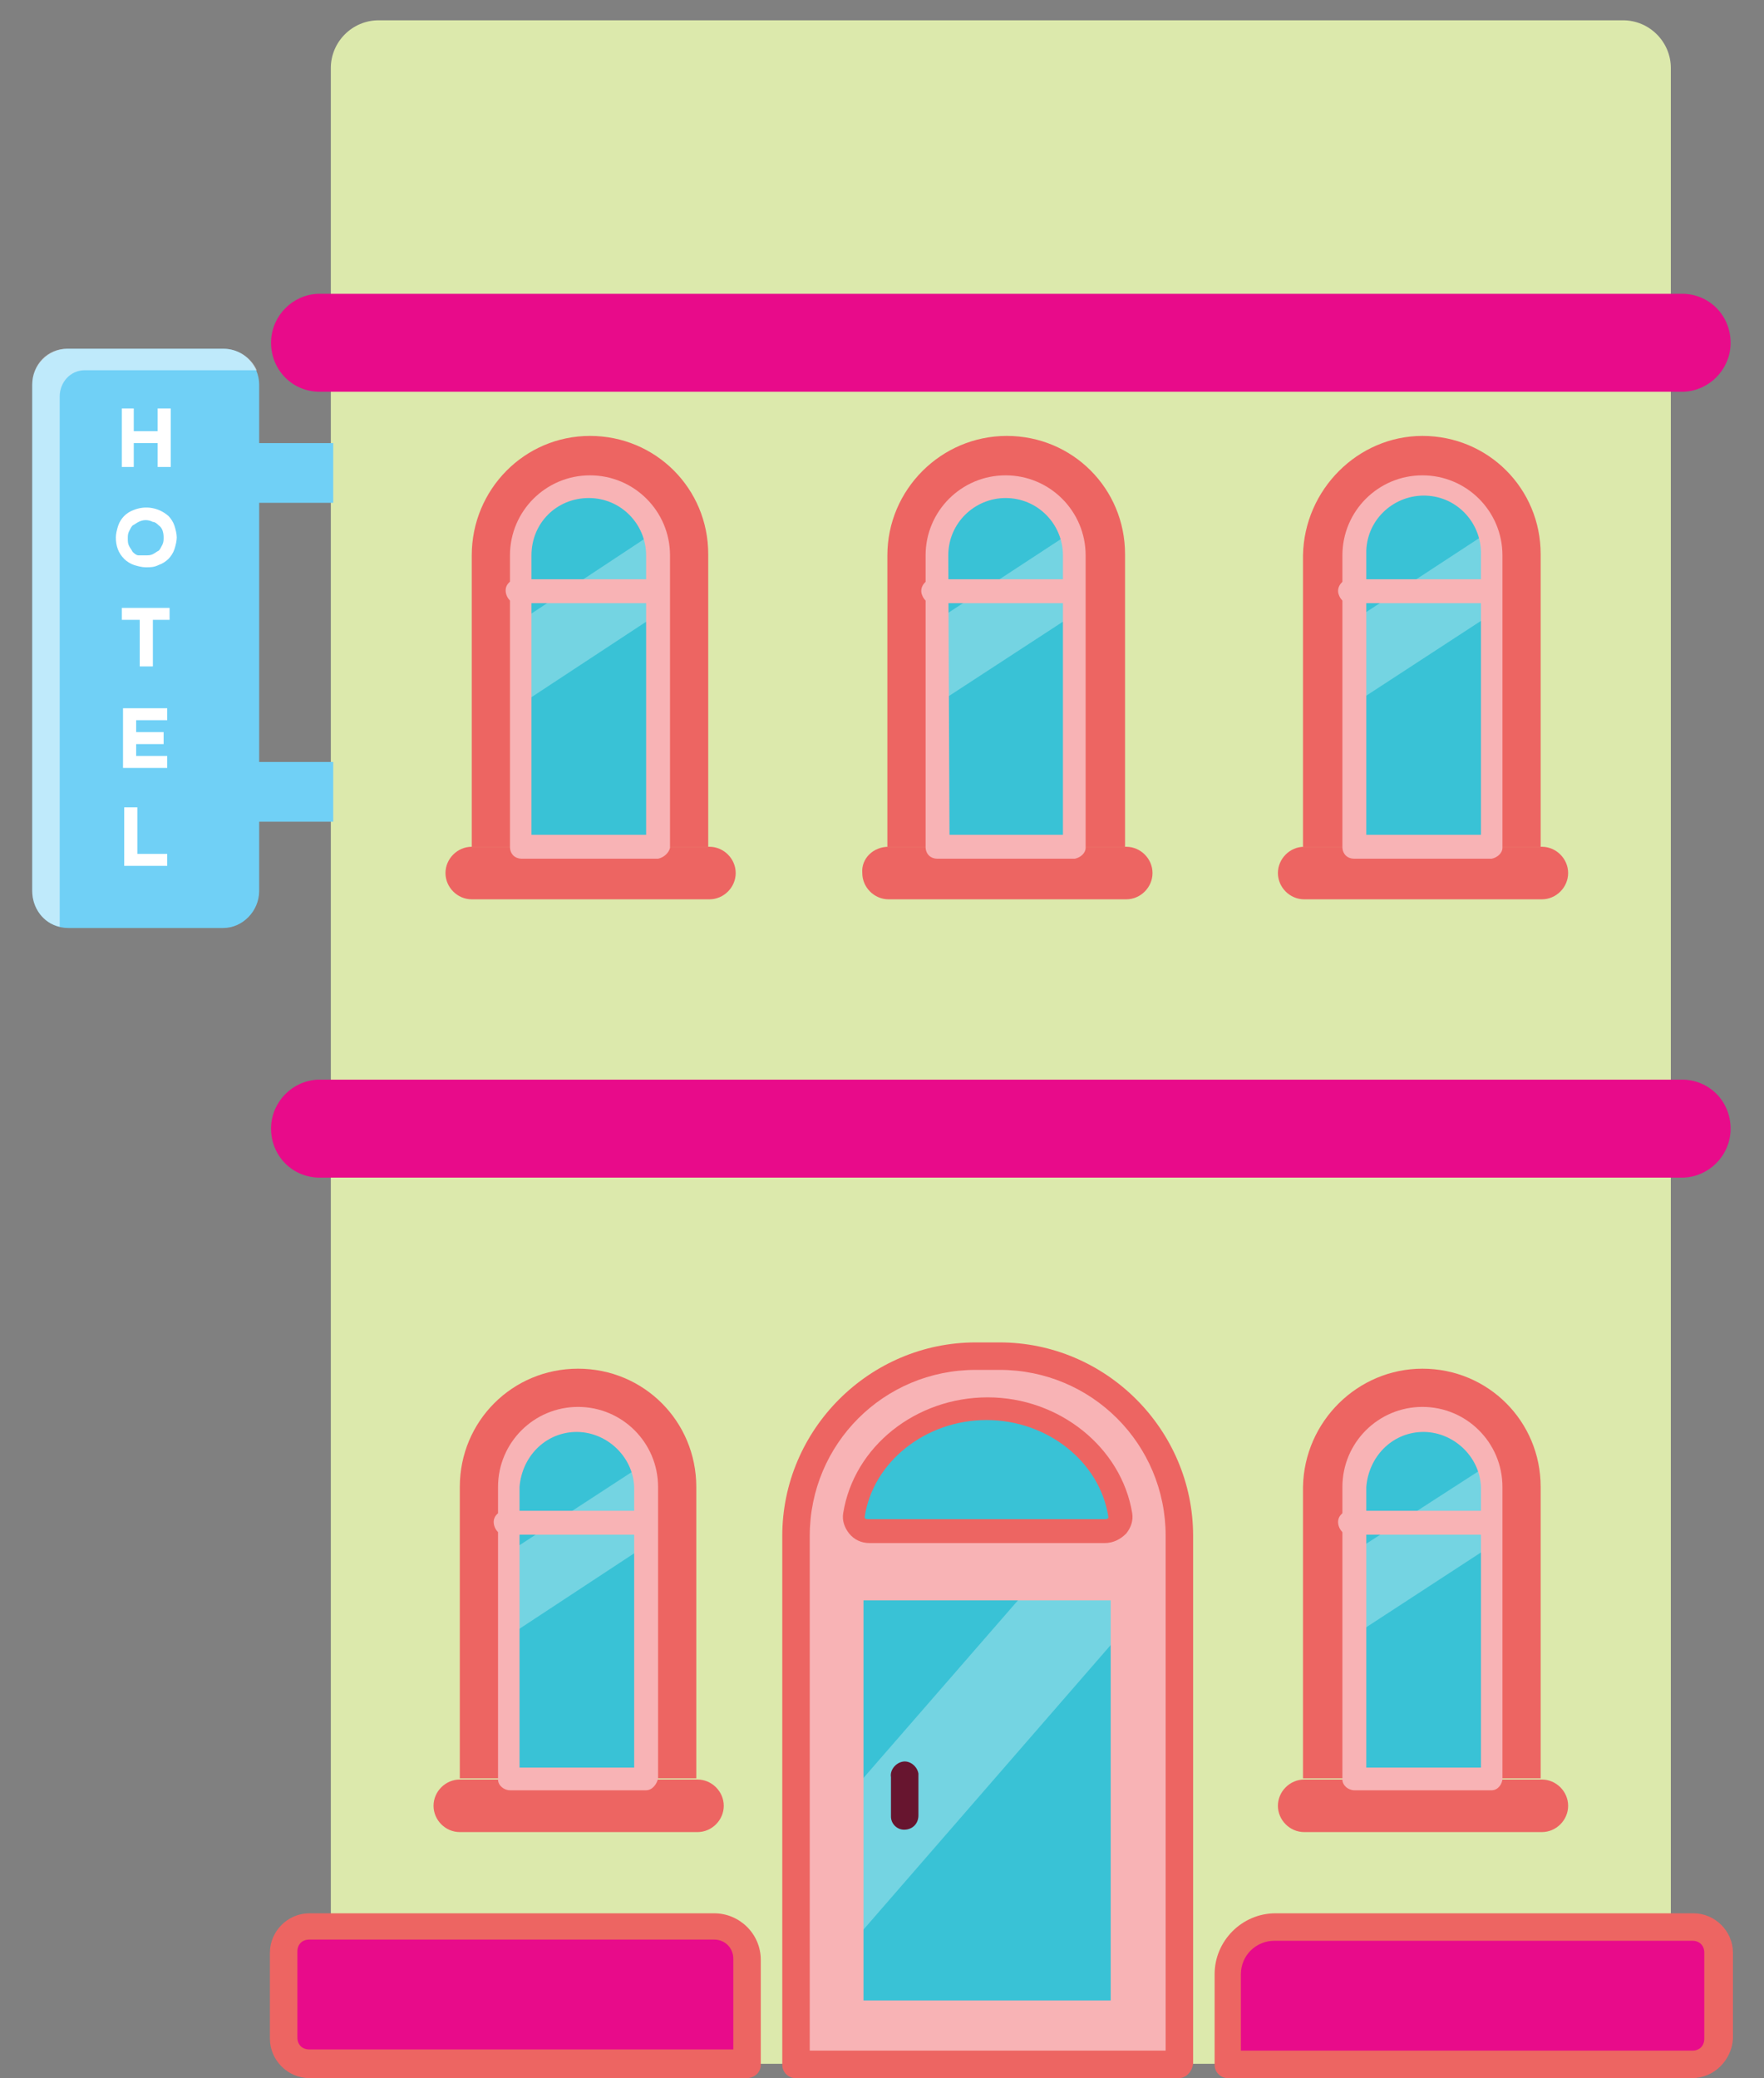 <?xml version="1.0" encoding="utf-8"?>
<!-- Generator: Adobe Illustrator 25.0.0, SVG Export Plug-In . SVG Version: 6.00 Build 0)  -->
<svg version="1.1" id="Layer_1" xmlns="http://www.w3.org/2000/svg" xmlns:xlink="http://www.w3.org/1999/xlink" x="0px" y="0px"
	 viewBox="0 0 147.7 174" style="enable-background:new 0 0 147.7 174;" xml:space="preserve">
<rect x="0" y="0" width="147.7" height="174" fill="#808080" stroke="none"/>
<style type="text/css">
	.st0{fill:#DCE9AC;}
	.st1{fill:#E80B8A;}
	.st2{fill:#ED6562;}
	.st3{fill:#67152F;}
	.st4{fill:#F8B3B5;}
	.st5{fill:#39C2D6;}
	.st6{opacity:0.3;}
	.st7{fill:#FFFFFF;}
	.st8{fill:#70D0F6;}
	.st9{opacity:0.55;}
</style>
<g>
	<path class="st0" d="M31.7,1.7h104.2c2.2,0,4,1.8,4,4v167.1l0,0H27.7l0,0V5.7C27.7,3.5,29.5,1.7,31.7,1.7L31.7,1.7z"/>
	<path class="st1" d="M62.5,163.9v8.9H25.9c-1.2,0-2.2-1-2.2-2.2v-7.2c0-1.2,1-2.2,2.2-2.2h34C61.4,161.3,62.5,162.5,62.5,163.9z"/>
	<path class="st1" d="M143.8,163.5v7.2c0,1.2-1,2.2-2.2,2.2h-38.9v-8.5c0-1.7,1.4-3.1,3.1-3.1h35.8
		C142.9,161.3,143.8,162.3,143.8,163.5L143.8,163.5z"/>
	<path class="st2" d="M62.5,174H25.9c-1.8,0-3.3-1.5-3.3-3.3v-7.2c0-1.8,1.5-3.3,3.3-3.3h33.9c2.1,0,3.9,1.7,3.9,3.9v8.8
		C63.7,173.5,63.2,174,62.5,174C62.5,174,62.5,174,62.5,174z M25.9,162.4c-0.6,0-1,0.4-1,1v7.2c0,0.6,0.4,1,1,1h35.5V164
		c0-0.9-0.7-1.6-1.6-1.6L25.9,162.4z"/>
	<path class="st2" d="M141.7,174h-38.9c-0.6,0-1.1-0.5-1.1-1.1v-7.6c0-2.8,2.3-5.1,5.1-5.1h35c1.8,0,3.3,1.5,3.3,3.3v7.2
		C145,172.5,143.5,174,141.7,174C141.7,174,141.7,174,141.7,174z M103.9,171.7h37.8c0.6,0,1-0.4,1-1v-7.2c0-0.6-0.4-1-1-1h-35
		c-1.5,0-2.8,1.2-2.8,2.8L103.9,171.7z"/>
	<path class="st1" d="M143.9,28.7c0,1.6-1.3,3-2.9,3c0,0-0.1,0-0.1,0H26.6c-1.6,0-3-1.4-3-3c0-1.6,1.3-2.9,2.9-3c0,0,0,0,0,0h114.3
		C142.6,25.8,143.9,27.1,143.9,28.7z"/>
	<path class="st1" d="M140.9,31.9H26.6c-1.7,0-3.1-1.4-3.1-3.1c0-1.7,1.4-3.1,3.1-3.1h114.3c1.7,0,3.1,1.4,3.1,3.1
		C144.1,30.5,142.7,31.9,140.9,31.9C141,31.9,140.9,31.9,140.9,31.9z M26.6,25.9c-1.5,0-2.8,1.2-2.8,2.8c0,1.5,1.2,2.8,2.8,2.8
		h114.3c1.5,0.1,2.8-1.1,2.9-2.6c0.1-1.5-1.1-2.8-2.6-2.9c-0.1,0-0.2,0-0.3,0H26.6z"/>
	<path class="st1" d="M141,32.8H26.6c-2.3-0.1-4-2-3.9-4.3c0.1-2.1,1.8-3.8,3.9-3.9H141c2.3,0.1,4,2,3.9,4.3
		C144.8,31,143.1,32.7,141,32.8z M26.6,26.9c-1,0.1-1.8,0.9-1.7,1.9c0.1,0.9,0.8,1.6,1.7,1.7H141c1-0.1,1.8-0.9,1.7-1.9
		c-0.1-0.9-0.8-1.6-1.7-1.7H26.6z"/>
	<path class="st1" d="M143.9,94.4c0,1.7-1.3,3-3,3H26.6c-1.6,0-3-1.4-3-3c0-1.6,1.3-3,3-3h114.3C142.6,91.5,143.9,92.8,143.9,94.4z"
		/>
	<path class="st3" d="M140.9,97.6H26.6c-1.7,0-3.1-1.4-3.1-3.2c0-1.7,1.4-3.1,3.1-3.2h114.3c1.7,0,3.1,1.4,3.1,3.2
		C144.1,96.2,142.7,97.6,140.9,97.6C141,97.6,140.9,97.6,140.9,97.6z M26.6,91.7c-1.5,0-2.8,1.2-2.8,2.8c0,1.5,1.2,2.8,2.8,2.8
		h114.3c1.5,0.1,2.8-1.1,2.9-2.6s-1.1-2.8-2.6-2.9c-0.1,0-0.2,0-0.3,0H26.6z"/>
	<path class="st1" d="M141,98.6H26.6c-2.3-0.1-4-2-3.9-4.3c0.1-2.1,1.8-3.8,3.9-3.9H141c2.3,0.1,4,2,3.9,4.3
		C144.8,96.8,143.1,98.5,141,98.6z M26.6,92.6c-1,0.1-1.8,0.9-1.7,1.9c0.1,0.9,0.8,1.6,1.7,1.7H141c1-0.1,1.8-0.9,1.7-1.9
		c-0.1-0.9-0.8-1.6-1.7-1.7H26.6z"/>
	<path class="st4" d="M82.6,113.6L82.6,113.6c8.8,0,16,7.2,16,16c0,0,0,0,0,0v43.3l0,0h-32l0,0v-43.2
		C66.6,120.8,73.8,113.6,82.6,113.6L82.6,113.6z"/>
	<path class="st4" d="M98.9,173H66.4v-44.4c0-8.4,6.8-15.2,15.2-15.2h2c8.4,0,15.2,6.8,15.2,15.2L98.9,173z M66.8,172.7h31.7v-44.1
		c0-8.2-6.7-14.8-14.9-14.9h-2c-8.2,0-14.8,6.7-14.9,14.9L66.8,172.7z"/>
	<path class="st2" d="M98.7,174H66.6c-0.6,0-1.1-0.5-1.1-1.1v-44.3c0-8.9,7.3-16.2,16.2-16.2h2c8.9,0,16.2,7.3,16.2,16.2v44.2
		C99.8,173.5,99.3,174,98.7,174C98.7,174,98.7,174,98.7,174z M67.8,171.7h29.8v-43.1c0-7.7-6.2-13.9-13.9-13.9h-2
		c-7.7,0-13.9,6.2-13.9,13.9L67.8,171.7z"/>
	<path class="st5" d="M92.5,128.2H72.8c-0.7,0-1.3-0.5-1.3-1.2c0,0,0-0.1,0-0.1c0.8-5,5.5-8.9,11.2-8.9s10.4,3.8,11.1,8.9
		c0.1,0.7-0.5,1.3-1.1,1.3C92.6,128.3,92.5,128.3,92.5,128.2z"/>
	<path class="st2" d="M92.5,129.2H72.8c-0.7,0-1.3-0.3-1.7-0.8c-0.4-0.5-0.6-1.1-0.5-1.7c0.9-5.6,6.1-9.7,12.1-9.7
		s11.2,4.2,12.1,9.7c0.1,0.6-0.1,1.2-0.5,1.7C93.8,128.9,93.2,129.2,92.5,129.2z M82.6,118.9c-5.1,0-9.5,3.5-10.2,8.1
		c0,0,0,0.1,0,0.1c0.1,0.1,0.2,0.1,0.3,0.1h19.8c0.1,0,0.2,0,0.3-0.1c0,0,0-0.1,0-0.1C92.1,122.4,87.7,118.9,82.6,118.9z"/>
	<path class="st5" d="M93.9,134v34.4H71.4V134c0-0.6,0.4-1,1-1c0,0,0,0,0.1,0h20.4C93.4,133,93.9,133.4,93.9,134
		C93.9,134,93.9,134,93.9,134z"/>
	<g class="st6">
		<path class="st7" d="M93.9,134v2.7l-22.5,25.9v-12.7L86.1,133h6.8C93.4,133,93.9,133.4,93.9,134C93.9,134,93.9,134,93.9,134z"/>
	</g>
	<path class="st4" d="M93.9,169.4H71.4c-0.6,0-1-0.4-1-1V134c0-1.1,0.9-1.9,2-1.9h20.5c1.1,0,2,0.9,2,1.9v34.4
		C94.8,169,94.4,169.4,93.9,169.4z M72.3,167.5H93V134c0,0-0.1,0-0.1,0H72.4c0,0-0.1,0-0.1,0V167.5z"/>
	<path class="st3" d="M75.7,153.2c-0.6,0-1.1-0.5-1.1-1.1c0,0,0,0,0,0v-3.3c-0.1-0.6,0.4-1.2,1-1.3c0.6-0.1,1.2,0.4,1.3,1
		c0,0.1,0,0.1,0,0.2v3.3C76.9,152.7,76.4,153.2,75.7,153.2C75.7,153.2,75.7,153.2,75.7,153.2z"/>
	<path class="st2" d="M49.4,36.5L49.4,36.5c5.5,0,9.9,4.4,9.9,9.9l0,0v24.5l0,0H39.5l0,0V46.5C39.5,41,43.9,36.5,49.4,36.5z"/>
	<path class="st2" d="M39.5,70.9h19.9c1.2,0,2.2,1,2.2,2.2v0c0,1.2-1,2.2-2.2,2.2H39.5c-1.2,0-2.2-1-2.2-2.2v0
		C37.3,71.9,38.3,70.9,39.5,70.9z"/>
	<path class="st5" d="M43.7,70.9V46.5c-0.1-3.2,2.3-5.8,5.5-6c3.2-0.1,5.8,2.3,6,5.5c0,0.2,0,0.3,0,0.5v24.5H43.7z"/>
	<g class="st6">
		<polygon class="st7" points="55.1,44.5 55.1,51.4 43.7,58.9 43.7,51.9 54.9,44.5 		"/>
	</g>
	<path class="st4" d="M55.1,71.9H43.7c-0.6,0-1-0.4-1-1V46.5c0-3.7,3-6.7,6.7-6.7s6.7,3,6.7,6.7v24.5C56,71.4,55.6,71.8,55.1,71.9z
		 M44.6,69.9h9.5V46.5c0-2.6-2.1-4.8-4.8-4.8s-4.8,2.1-4.8,4.8l0,0V69.9z"/>
	<path class="st4" d="M55.1,50.5H43.7c-0.5,0.2-1.1-0.1-1.3-0.7s0.1-1.1,0.7-1.3c0.2-0.1,0.4-0.1,0.6,0h11.5
		c0.5,0.2,0.8,0.7,0.7,1.3C55.7,50.1,55.4,50.4,55.1,50.5z"/>
	<path class="st8" d="M5.7,29.2h13c1.7,0,3,1.4,3,3v42.4c0,1.7-1.4,3.1-3,3.1h-13c-1.7,0-3-1.4-3-3.1V32.2C2.7,30.6,4,29.2,5.7,29.2
		z"/>
	<g class="st9">
		<path class="st7" d="M21.5,31H7.1c-1.2,0-2.1,1-2.1,2.2v44.1c0,0.1,0,0.2,0,0.3c-1.4-0.3-2.3-1.6-2.3-3V32.2c0-1.7,1.3-3,2.9-3
			c0,0,0.1,0,0.1,0h13C19.9,29.2,21,29.9,21.5,31z"/>
	</g>
	<path class="st7" d="M10.1,34.2h1.1v1.9h2v-1.9h1.1v4.9h-1.1v-2h-2v2h-1V34.2z"/>
	<path class="st7" d="M12.2,47.5c-0.3,0-0.7-0.1-1-0.2c-0.3-0.1-0.6-0.3-0.8-0.5c-0.5-0.5-0.7-1.1-0.7-1.8l0,0c0-0.3,0.1-0.7,0.2-1
		c0.1-0.3,0.3-0.6,0.5-0.8c0.2-0.2,0.5-0.4,0.8-0.5c1-0.4,2.1-0.2,2.9,0.5c0.2,0.2,0.4,0.5,0.5,0.8c0.1,0.3,0.2,0.7,0.2,1l0,0
		c0,0.3-0.1,0.7-0.2,1c-0.1,0.3-0.3,0.6-0.5,0.8c-0.2,0.2-0.5,0.4-0.8,0.5C12.9,47.5,12.6,47.5,12.2,47.5z M12.2,46.5
		c0.2,0,0.4,0,0.6-0.1c0.2-0.1,0.3-0.2,0.5-0.3c0.1-0.1,0.2-0.3,0.3-0.5c0.1-0.2,0.1-0.4,0.1-0.6l0,0c0-0.4-0.1-0.8-0.4-1
		c-0.1-0.1-0.3-0.3-0.5-0.3c-0.4-0.2-0.8-0.2-1.2,0c-0.2,0.1-0.3,0.2-0.5,0.3c-0.1,0.1-0.2,0.3-0.3,0.5c-0.1,0.2-0.1,0.4-0.1,0.6
		l0,0c0,0.2,0,0.4,0.1,0.6c0.1,0.2,0.2,0.3,0.3,0.5c0.1,0.1,0.3,0.3,0.5,0.3C11.8,46.5,12,46.5,12.2,46.5L12.2,46.5z"/>
	<path class="st7" d="M11.7,51.9h-1.5v-1h4v1h-1.4v3.9h-1.1V51.9z"/>
	<path class="st7" d="M10.4,59.3H14v1h-2.6v1h2.3v1h-2.3v1h2.6v1h-3.7V59.3z"/>
	<path class="st7" d="M10.4,67.6h1.1v3.9H14v1h-3.6V67.6z"/>
	<rect x="21.8" y="37.3" class="st8" width="5.9" height="4.6"/>
	<path class="st8" d="M27.9,42.1h-6.3v-5h6.3L27.9,42.1z"/>
	<rect x="21.8" y="64.1" class="st8" width="5.9" height="4.6"/>
	<path class="st8" d="M27.9,68.8h-6.3v-5h6.3L27.9,68.8z"/>
	<path class="st2" d="M84.3,36.5L84.3,36.5c5.5,0,9.9,4.4,9.9,9.9l0,0v24.5l0,0H74.3l0,0V46.5C74.3,41,78.8,36.5,84.3,36.5z"/>
	<path class="st2" d="M74.4,70.9h19.9c1.2,0,2.2,1,2.2,2.2v0c0,1.2-1,2.2-2.2,2.2H74.4c-1.2,0-2.2-1-2.2-2.2v0
		C72.1,71.9,73.1,70.9,74.4,70.9z"/>
	<path class="st5" d="M78.5,70.9V46.5c-0.1-3.2,2.3-5.8,5.5-6c3.2-0.1,5.8,2.3,6,5.5c0,0.2,0,0.3,0,0.5v24.5H78.5z"/>
	<g class="st6">
		<polygon class="st7" points="90,44.5 90,51.4 78.5,58.9 78.5,51.9 89.8,44.5 		"/>
	</g>
	<path class="st4" d="M90,71.9H78.5c-0.6,0-1-0.4-1-1V46.5c0-3.7,3-6.7,6.7-6.7s6.7,3,6.7,6.7v24.5C90.9,71.4,90.5,71.8,90,71.9z
		 M79.5,69.9H89V46.5c0-2.6-2.1-4.8-4.8-4.8c-2.6,0-4.8,2.1-4.8,4.8l0,0L79.5,69.9z"/>
	<path class="st4" d="M90,50.5H78.5c-0.5,0.2-1.1-0.1-1.3-0.7c-0.2-0.5,0.1-1.1,0.7-1.3c0.2-0.1,0.4-0.1,0.6,0H90
		c0.5,0.2,0.8,0.7,0.7,1.3C90.6,50.1,90.3,50.4,90,50.5z"/>
	<path class="st2" d="M119.1,36.5L119.1,36.5c5.5,0,9.9,4.4,9.9,9.9c0,0,0,0,0,0v24.5l0,0h-19.9l0,0V46.5
		C109.2,41,113.7,36.5,119.1,36.5z"/>
	<path class="st2" d="M109.2,70.9h19.9c1.2,0,2.2,1,2.2,2.2v0c0,1.2-1,2.2-2.2,2.2h-19.9c-1.2,0-2.2-1-2.2-2.2v0
		C107,71.9,108,70.9,109.2,70.9z"/>
	<path class="st5" d="M113.4,70.9V46.5c-0.1-3.2,2.3-5.8,5.5-6c3.2-0.1,5.8,2.3,6,5.5c0,0.2,0,0.3,0,0.5v24.5H113.4z"/>
	<g class="st6">
		<polygon class="st7" points="124.9,44.5 124.9,51.4 113.4,58.9 113.4,51.9 124.7,44.5 		"/>
	</g>
	<path class="st4" d="M124.9,71.9h-11.5c-0.6,0-1-0.4-1-1V46.5c0-3.7,3-6.7,6.7-6.7s6.7,3,6.7,6.7v24.5
		C125.8,71.4,125.4,71.8,124.9,71.9z M114.4,69.9h9.6V46.5c0.1-2.6-1.9-4.9-4.6-5c-2.6-0.1-4.9,1.9-5,4.6c0,0.1,0,0.3,0,0.4V69.9z"
		/>
	<path class="st4" d="M124.9,50.5h-11.5c-0.5,0.2-1.1-0.1-1.3-0.7c-0.2-0.5,0.1-1.1,0.7-1.3c0.2-0.1,0.4-0.1,0.6,0h11.4
		c0.5,0.2,0.8,0.7,0.7,1.3C125.4,50.1,125.2,50.4,124.9,50.5z"/>
	<path class="st2" d="M119.1,114.6L119.1,114.6c5.5,0,9.9,4.4,9.9,9.9v0v24.4l0,0h-19.9l0,0v-24.4
		C109.2,119,113.7,114.6,119.1,114.6z"/>
	<path class="st2" d="M109.2,149h19.9c1.2,0,2.2,1,2.2,2.2l0,0c0,1.2-1,2.2-2.2,2.2h-19.9c-1.2,0-2.2-1-2.2-2.2l0,0
		C107,150,108,149,109.2,149z"/>
	<path class="st5" d="M113.4,148.9v-24.4c0.1-3.2,2.8-5.6,6-5.5c3,0.1,5.4,2.5,5.5,5.5v24.4H113.4z"/>
	<g class="st6">
		<polygon class="st7" points="124.9,122.6 124.9,129.4 113.4,136.9 113.4,129.9 124.7,122.6 		"/>
	</g>
	<path class="st4" d="M124.9,149.9h-11.5c-0.5,0-1-0.4-1-0.9v-24.5c0-3.7,3-6.7,6.7-6.7s6.7,3,6.7,6.7v24.4
		C125.8,149.4,125.4,149.9,124.9,149.9z M114.4,148h9.6v-23.5c-0.1-2.6-2.4-4.7-5-4.6c-2.5,0.1-4.4,2.1-4.6,4.6V148z"/>
	<path class="st4" d="M124.9,128.5h-11.5c-0.5,0.2-1.1-0.1-1.3-0.7s0.1-1.1,0.7-1.3c0.2-0.1,0.4-0.1,0.6,0h11.4
		c0.5,0.2,0.8,0.7,0.7,1.3C125.4,128.2,125.2,128.4,124.9,128.5z"/>
	<path class="st2" d="M48.4,114.6L48.4,114.6c5.5,0,9.9,4.4,9.9,9.9l0,0v24.4l0,0H38.5l0,0v-24.4C38.5,119,42.9,114.6,48.4,114.6
		L48.4,114.6L48.4,114.6z"/>
	<path class="st2" d="M38.5,149h19.9c1.2,0,2.2,1,2.2,2.2l0,0c0,1.2-1,2.2-2.2,2.2H38.5c-1.2,0-2.2-1-2.2-2.2l0,0
		C36.3,150,37.3,149,38.5,149z"/>
	<path class="st5" d="M42.7,148.9v-24.4c0.1-3.2,2.8-5.6,6-5.5c3,0.1,5.4,2.5,5.5,5.5v24.4H42.7z"/>
	<g class="st6">
		<polygon class="st7" points="54.1,122.6 54.1,129.4 42.7,136.9 42.7,129.9 53.9,122.6 		"/>
	</g>
	<path class="st4" d="M54.1,149.9H42.7c-0.5,0-1-0.4-1-0.9v-24.5c0-3.7,3-6.7,6.7-6.7s6.7,3,6.7,6.7v24.4
		C55,149.4,54.6,149.9,54.1,149.9z M43.6,148h9.5v-23.5c-0.1-2.6-2.4-4.7-5-4.6c-2.5,0.1-4.4,2.1-4.6,4.6V148z"/>
	<path class="st4" d="M54.1,128.5H42.7c-0.5,0.2-1.1-0.1-1.3-0.7s0.1-1.1,0.7-1.3c0.2-0.1,0.4-0.1,0.6,0h11.5
		c0.5,0.2,0.8,0.7,0.7,1.3C54.7,128.2,54.4,128.4,54.1,128.5z"/>
</g>
</svg>

